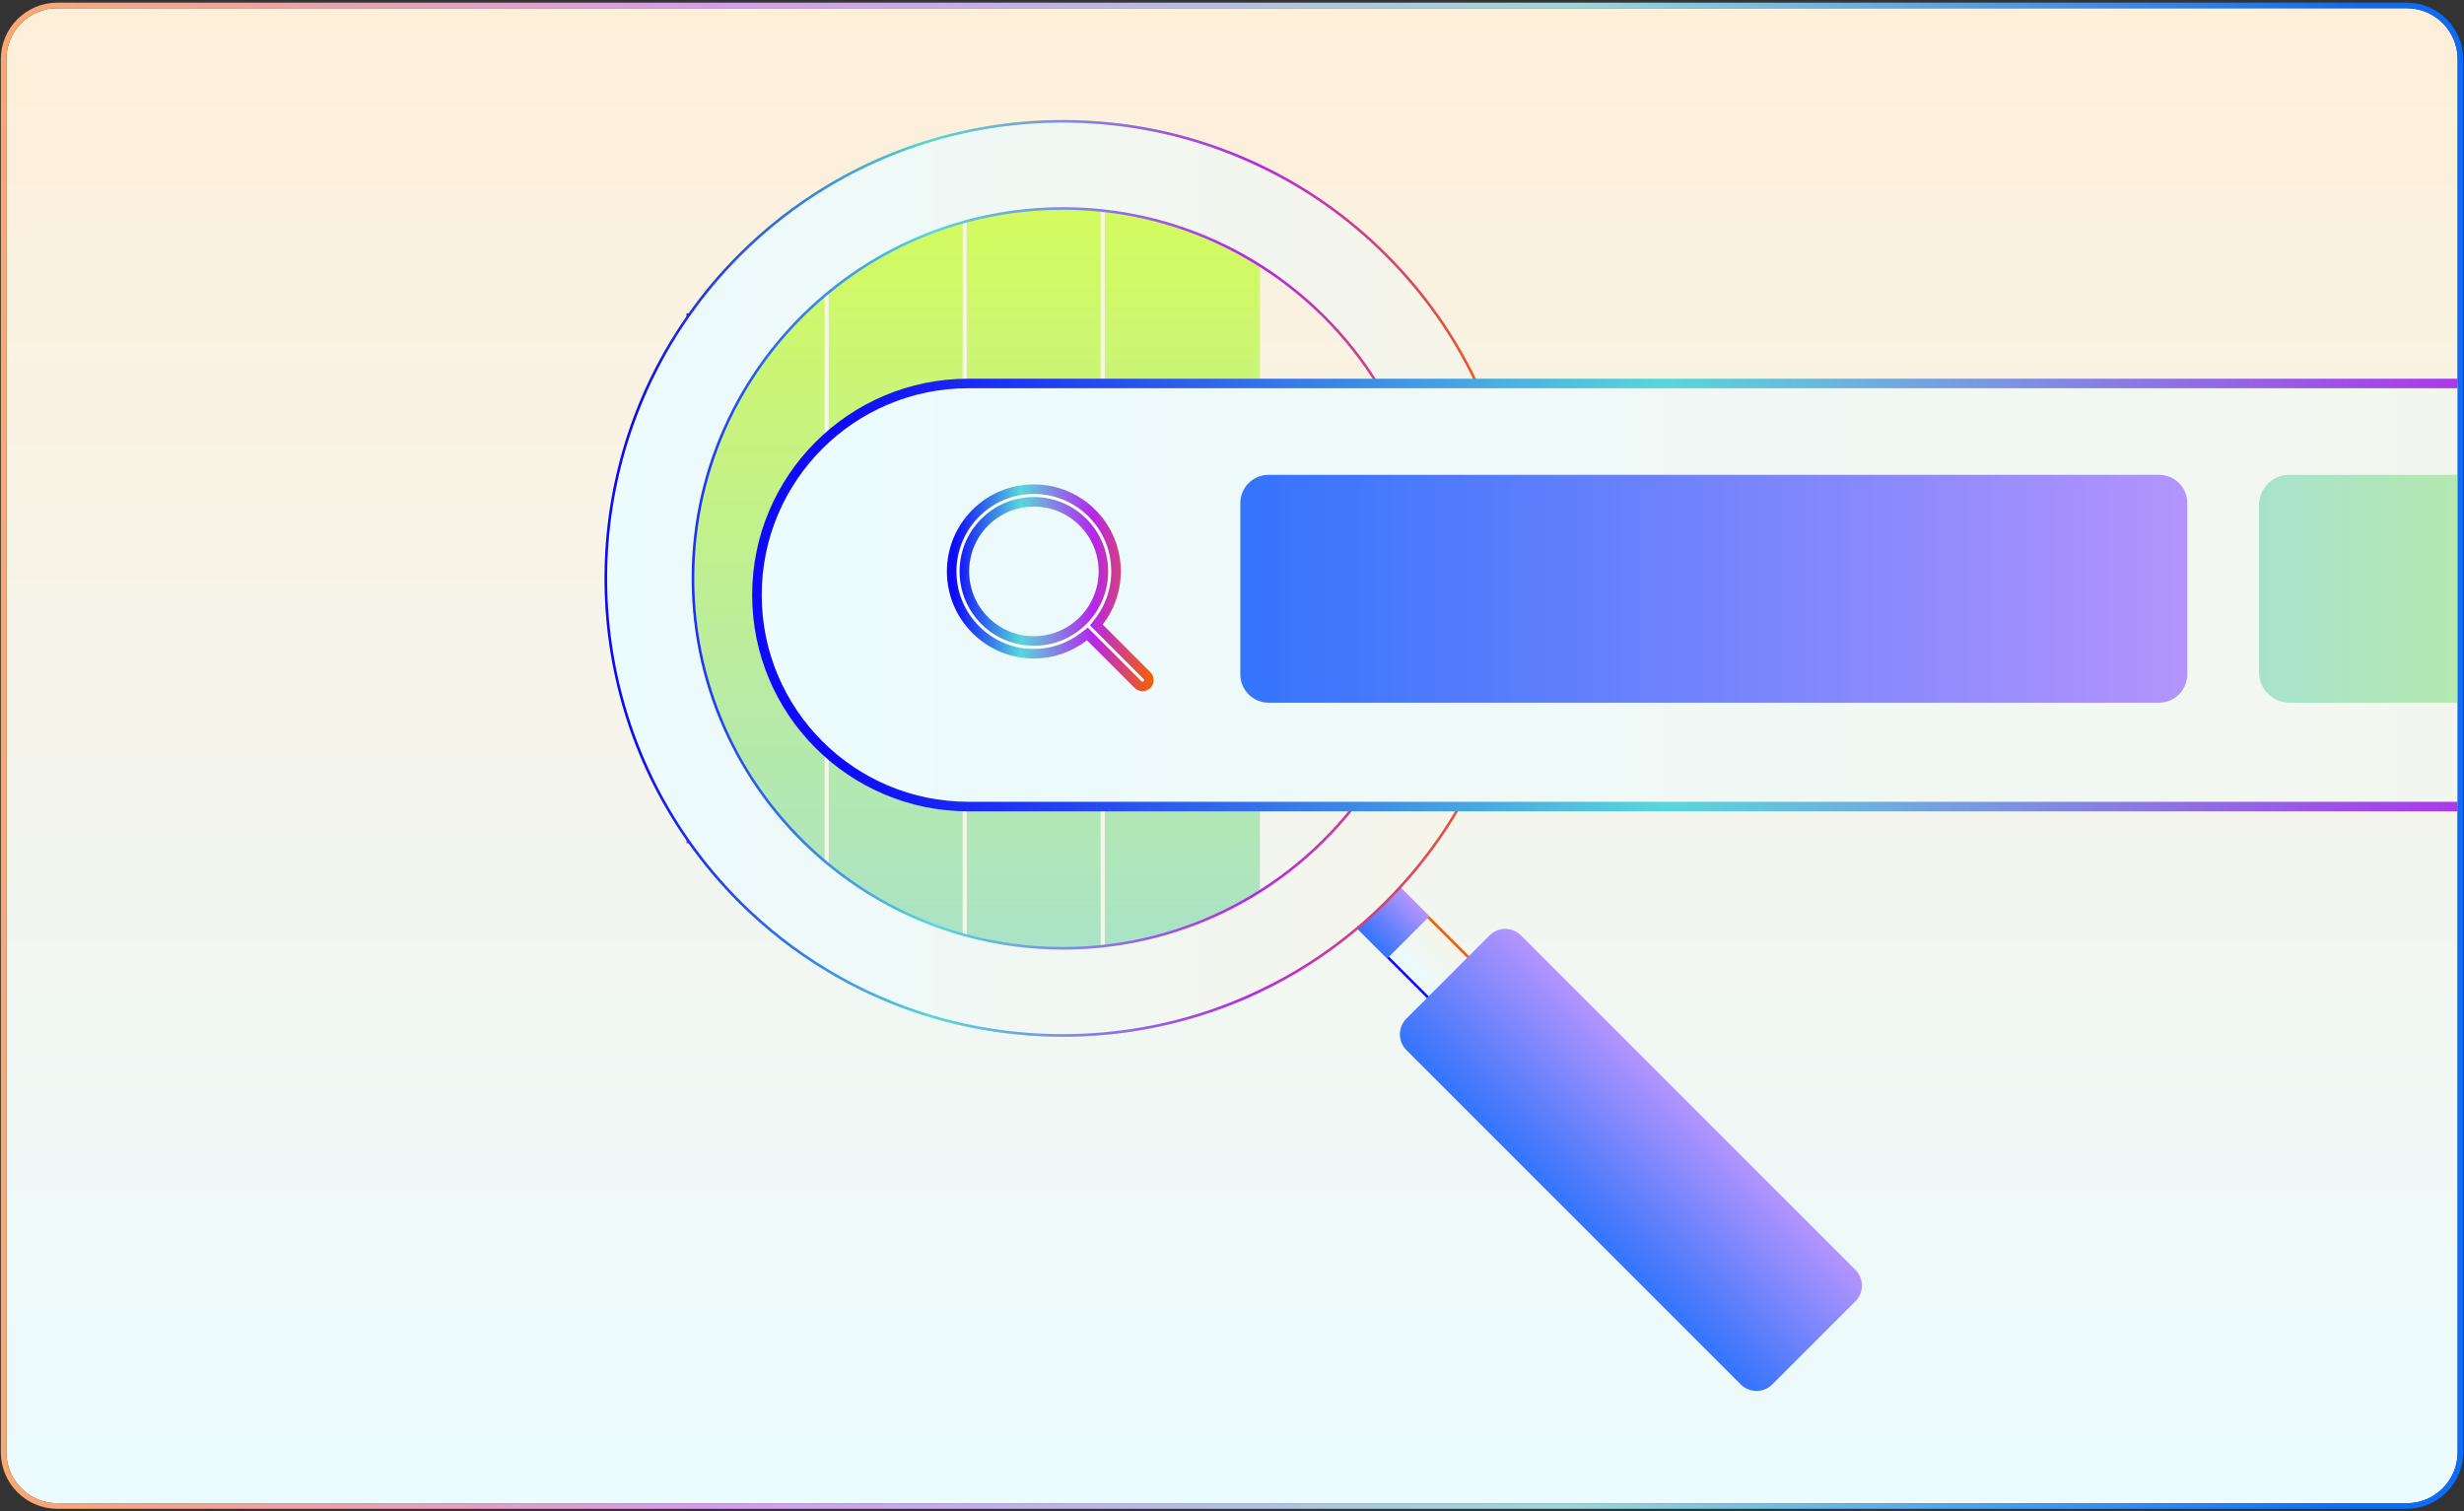 <?xml version="1.0" encoding="utf-8"?>
<svg xmlns="http://www.w3.org/2000/svg" width="773" height="474" viewBox="0 0 773 474" fill="none">
<rect x="0" y="0" width="773" height="474" fill="#333333" stroke="none"/>
<g clip-path="url(#clip0_10010_59205)">
<path d="M2 18.571C2 9.735 9.163 2.571 18 2.571H755C763.837 2.571 771 9.735 771 18.571L771 455.571C771 464.408 763.837 471.571 755 471.571H18C9.163 471.571 2 464.408 2 455.571L2 18.571Z" fill="url(#paint0_linear_10010_59205)"/>
<g clip-path="url(#clip1_10010_59205)">
<path d="M395.253 51.544V311.336C379.618 318.777 362.892 323.218 345.959 324.686C341.803 325.049 337.622 325.231 333.441 325.231C323.117 325.231 312.793 324.127 302.651 321.933C287.575 318.647 272.927 312.934 259.344 304.753C249.488 298.844 240.203 291.65 231.71 283.157C225.867 277.314 220.633 271.094 216.023 264.575C180.858 214.969 180.858 147.911 216.023 98.305C220.633 91.773 225.867 85.553 231.71 79.71C240.19 71.23 249.488 64.023 259.344 58.114C272.927 49.946 287.575 44.233 302.651 40.947C316.884 37.857 331.493 36.935 345.959 38.194C362.892 39.649 379.605 44.103 395.253 51.544Z" fill="url(#paint1_linear_10010_59205)"/>
<path d="M216.023 264.575V98.306" stroke="url(#paint2_linear_10010_59205)" stroke-width="1.299" stroke-miterlimit="10"/>
<path d="M259.344 58.114V92.734V270.146V304.753" stroke="#F7F4E8" stroke-width="1.299" stroke-miterlimit="10"/>
<path d="M302.651 40.948V69.971V132.978V182.921V292.91V321.933" stroke="#F7F4E8" stroke-width="1.299" stroke-miterlimit="10"/>
<path d="M345.958 38.194V66.477V296.403V324.686" stroke="#F7F4E8" stroke-width="1.299" stroke-miterlimit="10"/>
<path d="M302.651 134.209C315.762 134.209 326.391 144.838 326.391 157.949C326.391 171.06 315.762 181.688 302.651 181.688C289.54 181.688 278.911 171.06 278.911 157.949C278.911 144.838 289.54 134.209 302.651 134.209Z" fill="url(#paint3_linear_10010_59205)" stroke="url(#paint4_linear_10010_59205)" stroke-width="2.464"/>
<path d="M431.481 271.126L463.068 302.713L450.442 315.339L418.855 283.752L431.481 271.126Z" fill="url(#paint5_linear_10010_59205)" stroke="url(#paint6_linear_10010_59205)" stroke-width="0.818"/>
<path d="M431.49 270.502L418.286 283.706L435.227 300.647L448.432 287.443L431.49 270.502Z" fill="url(#paint7_linear_10010_59205)"/>
<path d="M302.738 41.347C316.487 38.361 330.588 37.405 344.57 38.49L345.924 38.602C362.809 40.052 379.474 44.494 395.077 51.913H395.078C409.489 58.724 422.969 68.099 434.869 79.999C461.971 107.101 476.888 143.124 476.888 181.44C476.888 217.646 463.577 251.79 439.247 278.309C437.822 279.85 436.358 281.379 434.869 282.868C432.308 285.429 429.668 287.881 426.966 290.206L425.805 291.194C416.274 299.235 405.941 305.826 395.078 310.967H395.077C379.488 318.386 362.81 322.815 345.924 324.278H345.923C341.779 324.641 337.61 324.822 333.44 324.822C323.79 324.822 314.138 323.855 304.637 321.931L302.738 321.533C288.174 318.359 274.012 312.914 260.828 305.16L259.555 304.402H259.554C249.726 298.511 240.468 291.337 231.999 282.868C226.172 277.041 220.954 270.839 216.357 264.339V264.338L215.542 263.176C181.294 213.831 181.566 147.619 216.357 98.542V98.541C220.954 92.028 226.172 85.826 231.999 79.999C240.455 71.543 249.726 64.356 259.554 58.465H259.555C272.675 50.575 286.793 44.981 301.33 41.661L302.738 41.347ZM333.44 65.393C322.742 65.393 312.381 66.853 302.542 69.576C286.875 73.906 272.529 81.441 260.262 91.445L259.081 92.421C233.619 113.714 217.394 145.72 217.394 181.44C217.394 217.161 233.619 249.166 259.081 270.459C271.604 280.949 286.369 288.834 302.542 293.304C312.381 296.027 322.742 297.487 333.44 297.487C337.689 297.487 341.873 297.253 346.003 296.81C364.052 294.855 380.863 288.755 395.472 279.477C427.919 258.875 449.487 222.634 449.487 181.44C449.487 140.246 427.919 104.005 395.472 83.403C380.863 74.125 364.052 68.025 346.003 66.07C341.873 65.627 337.689 65.393 333.44 65.393Z" fill="url(#paint8_linear_10010_59205)" stroke="url(#paint9_linear_10010_59205)" stroke-width="0.818"/>
<path d="M467.285 293.452L441.226 319.511C438.492 322.245 438.492 326.676 441.226 329.41L546.106 434.29C548.839 437.023 553.271 437.023 556.005 434.29L582.064 408.231C584.797 405.497 584.797 401.066 582.064 398.332L477.184 293.452C474.45 290.718 470.018 290.718 467.285 293.452Z" fill="url(#paint10_linear_10010_59205)"/>
</g>
<path d="M303.83 120.29H967.759C1004.41 120.29 1034.12 150.003 1034.12 186.655C1034.12 223.307 1004.41 253.019 967.759 253.019H303.83C267.178 253.019 237.465 223.307 237.465 186.655C237.465 150.003 267.178 120.29 303.83 120.29Z" fill="url(#paint11_linear_10010_59205)" stroke="url(#paint12_linear_10010_59205)" stroke-width="3"/>
<path d="M324.349 153.458C331.253 153.458 337.725 156.154 342.591 161.019C351.847 170.275 352.572 184.887 344.758 194.996L343.95 196.041L359.85 211.94C360.633 212.723 360.633 213.971 359.854 214.756C359.442 215.149 358.946 215.334 358.438 215.334C357.911 215.334 357.402 215.137 357.027 214.762L342.061 199.796L341.125 198.861L340.08 199.672C335.6 203.155 330.125 205.065 324.349 205.065C317.445 205.065 310.972 202.37 306.106 197.504C296.041 187.439 296.041 171.085 306.106 161.019L306.108 161.017C310.971 156.133 317.442 153.459 324.349 153.458ZM324.349 157.424C318.535 157.424 313.052 159.695 308.929 163.819C300.411 172.336 300.411 186.16 308.926 194.678V194.679C313.03 198.807 318.537 201.077 324.349 201.077C330.163 201.077 335.645 198.805 339.769 194.682C348.287 186.164 348.287 172.337 339.769 163.819C335.665 159.693 330.159 157.424 324.349 157.424Z" fill="white" fill-opacity="0.71" stroke="url(#paint13_linear_10010_59205)" stroke-width="3"/>
<path d="M677.312 148.947H397.988C393.085 148.947 389.111 152.921 389.111 157.823V211.553C389.111 216.455 393.085 220.43 397.988 220.43H677.312C682.214 220.43 686.188 216.455 686.188 211.553V157.823C686.188 152.921 682.214 148.947 677.312 148.947Z" fill="url(#paint14_linear_10010_59205)"/>
<path d="M943.604 148.947H718.234C712.96 148.947 708.684 153.223 708.684 158.497V210.879C708.684 216.154 712.96 220.43 718.234 220.43H943.604C948.878 220.43 953.154 216.154 953.154 210.879V158.497C953.154 153.223 948.878 148.947 943.604 148.947Z" fill="url(#paint15_linear_10010_59205)"/>
</g>
<path d="M755 1.7C764.318 1.7 771.871 9.253 771.871 18.571L771.871 455.571C771.871 464.889 764.318 472.442 755 472.442H18C8.682 472.442 1.129 464.889 1.129 455.571L1.129 18.571C1.129 9.253 8.682 1.7 18 1.7H755Z" stroke="url(#paint16_linear_10010_59205)" stroke-width="1.743"/>
<defs>
<linearGradient id="paint0_linear_10010_59205" x1="386.5" y1="2.571" x2="386.5" y2="471.571" gradientUnits="userSpaceOnUse">
<stop stop-color="#FEEFD9"/>
<stop offset="1" stop-color="#EBFBFF"/>
</linearGradient>
<linearGradient id="paint1_linear_10010_59205" x1="292.451" y1="37.648" x2="292.451" y2="325.231" gradientUnits="userSpaceOnUse">
<stop stop-color="#D9FE51"/>
<stop offset="1" stop-color="#A5E0D4"/>
</linearGradient>
<linearGradient id="paint2_linear_10010_59205" x1="216.523" y1="98.306" x2="216.523" y2="264.575" gradientUnits="userSpaceOnUse">
<stop stop-color="#2C2D2D"/>
<stop offset="1" stop-color="#B526EC"/>
</linearGradient>
<linearGradient id="paint3_linear_10010_59205" x1="277.68" y1="157.949" x2="327.623" y2="157.949" gradientUnits="userSpaceOnUse">
<stop stop-color="#ECFBFE"/>
<stop offset="1" stop-color="#F6F4E8"/>
</linearGradient>
<linearGradient id="paint4_linear_10010_59205" x1="277.68" y1="173.437" x2="327.332" y2="173.402" gradientUnits="userSpaceOnUse">
<stop offset="0.035" stop-color="#0F0AF9"/>
<stop offset="0.36" stop-color="#58D7DB"/>
<stop offset="0.71" stop-color="#B526EC"/>
<stop offset="1" stop-color="#F46100"/>
</linearGradient>
<linearGradient id="paint5_linear_10010_59205" x1="434.359" y1="299.835" x2="447.563" y2="286.631" gradientUnits="userSpaceOnUse">
<stop stop-color="#ECFBFE"/>
<stop offset="1" stop-color="#F6F4E8"/>
</linearGradient>
<linearGradient id="paint6_linear_10010_59205" x1="444.334" y1="309.81" x2="457.458" y2="296.679" gradientUnits="userSpaceOnUse">
<stop offset="0.035" stop-color="#0F0AF9"/>
<stop offset="0.36" stop-color="#58D7DB"/>
<stop offset="0.71" stop-color="#B526EC"/>
<stop offset="1" stop-color="#F46100"/>
</linearGradient>
<linearGradient id="paint7_linear_10010_59205" x1="426.757" y1="292.177" x2="439.961" y2="278.973" gradientUnits="userSpaceOnUse">
<stop stop-color="#3474FC"/>
<stop offset="1" stop-color="#B494FD"/>
</linearGradient>
<linearGradient id="paint8_linear_10010_59205" x1="189.649" y1="181.44" x2="477.297" y2="181.44" gradientUnits="userSpaceOnUse">
<stop stop-color="#ECFBFE"/>
<stop offset="1" stop-color="#F6F4E8"/>
</linearGradient>
<linearGradient id="paint9_linear_10010_59205" x1="189.649" y1="270.624" x2="475.619" y2="270.42" gradientUnits="userSpaceOnUse">
<stop offset="0.035" stop-color="#0F0AF9"/>
<stop offset="0.36" stop-color="#58D7DB"/>
<stop offset="0.71" stop-color="#B526EC"/>
<stop offset="1" stop-color="#F46100"/>
</linearGradient>
<linearGradient id="paint10_linear_10010_59205" x1="493.666" y1="381.85" x2="529.624" y2="345.892" gradientUnits="userSpaceOnUse">
<stop stop-color="#3474FC"/>
<stop offset="1" stop-color="#B494FD"/>
</linearGradient>
<linearGradient id="paint11_linear_10010_59205" x1="235.965" y1="186.654" x2="1035.62" y2="186.654" gradientUnits="userSpaceOnUse">
<stop stop-color="#ECFBFE"/>
<stop offset="1" stop-color="#F6F4E8"/>
</linearGradient>
<linearGradient id="paint12_linear_10010_59205" x1="235.965" y1="228.746" x2="1030.94" y2="225.411" gradientUnits="userSpaceOnUse">
<stop offset="0.035" stop-color="#0F0AF9"/>
<stop offset="0.36" stop-color="#58D7DB"/>
<stop offset="0.71" stop-color="#B526EC"/>
<stop offset="1" stop-color="#F46100"/>
</linearGradient>
<linearGradient id="paint13_linear_10010_59205" x1="297.057" y1="204.516" x2="361.56" y2="204.47" gradientUnits="userSpaceOnUse">
<stop offset="0.035" stop-color="#0F0AF9"/>
<stop offset="0.36" stop-color="#58D7DB"/>
<stop offset="0.71" stop-color="#B526EC"/>
<stop offset="1" stop-color="#F46100"/>
</linearGradient>
<linearGradient id="paint14_linear_10010_59205" x1="389.111" y1="184.688" x2="686.188" y2="184.688" gradientUnits="userSpaceOnUse">
<stop stop-color="#3474FC"/>
<stop offset="1" stop-color="#B494FD"/>
</linearGradient>
<linearGradient id="paint15_linear_10010_59205" x1="708.684" y1="184.688" x2="953.154" y2="184.688" gradientUnits="userSpaceOnUse">
<stop stop-color="#A9E2CD"/>
<stop offset="1" stop-color="#D6FD5B"/>
</linearGradient>
<linearGradient id="paint16_linear_10010_59205" x1="2" y1="382.516" x2="766.513" y2="381.623" gradientUnits="userSpaceOnUse">
<stop stop-color="#FBA76F"/>
<stop offset="0.29" stop-color="#D89AF0"/>
<stop offset="0.64" stop-color="#99D8DA"/>
<stop offset="0.965" stop-color="#0A6CF9"/>
</linearGradient>
<clipPath id="clip0_10010_59205">
<path d="M2 18.571C2 9.735 9.163 2.571 18 2.571H755C763.837 2.571 771 9.735 771 18.571L771 455.571C771 464.408 763.837 471.571 755 471.571H18C9.163 471.571 2 464.408 2 455.571L2 18.571Z" fill="white"/>
</clipPath>
<clipPath id="clip1_10010_59205">
<rect width="395.754" height="400" fill="white" transform="translate(189 37)"/>
</clipPath>
</defs>
</svg>